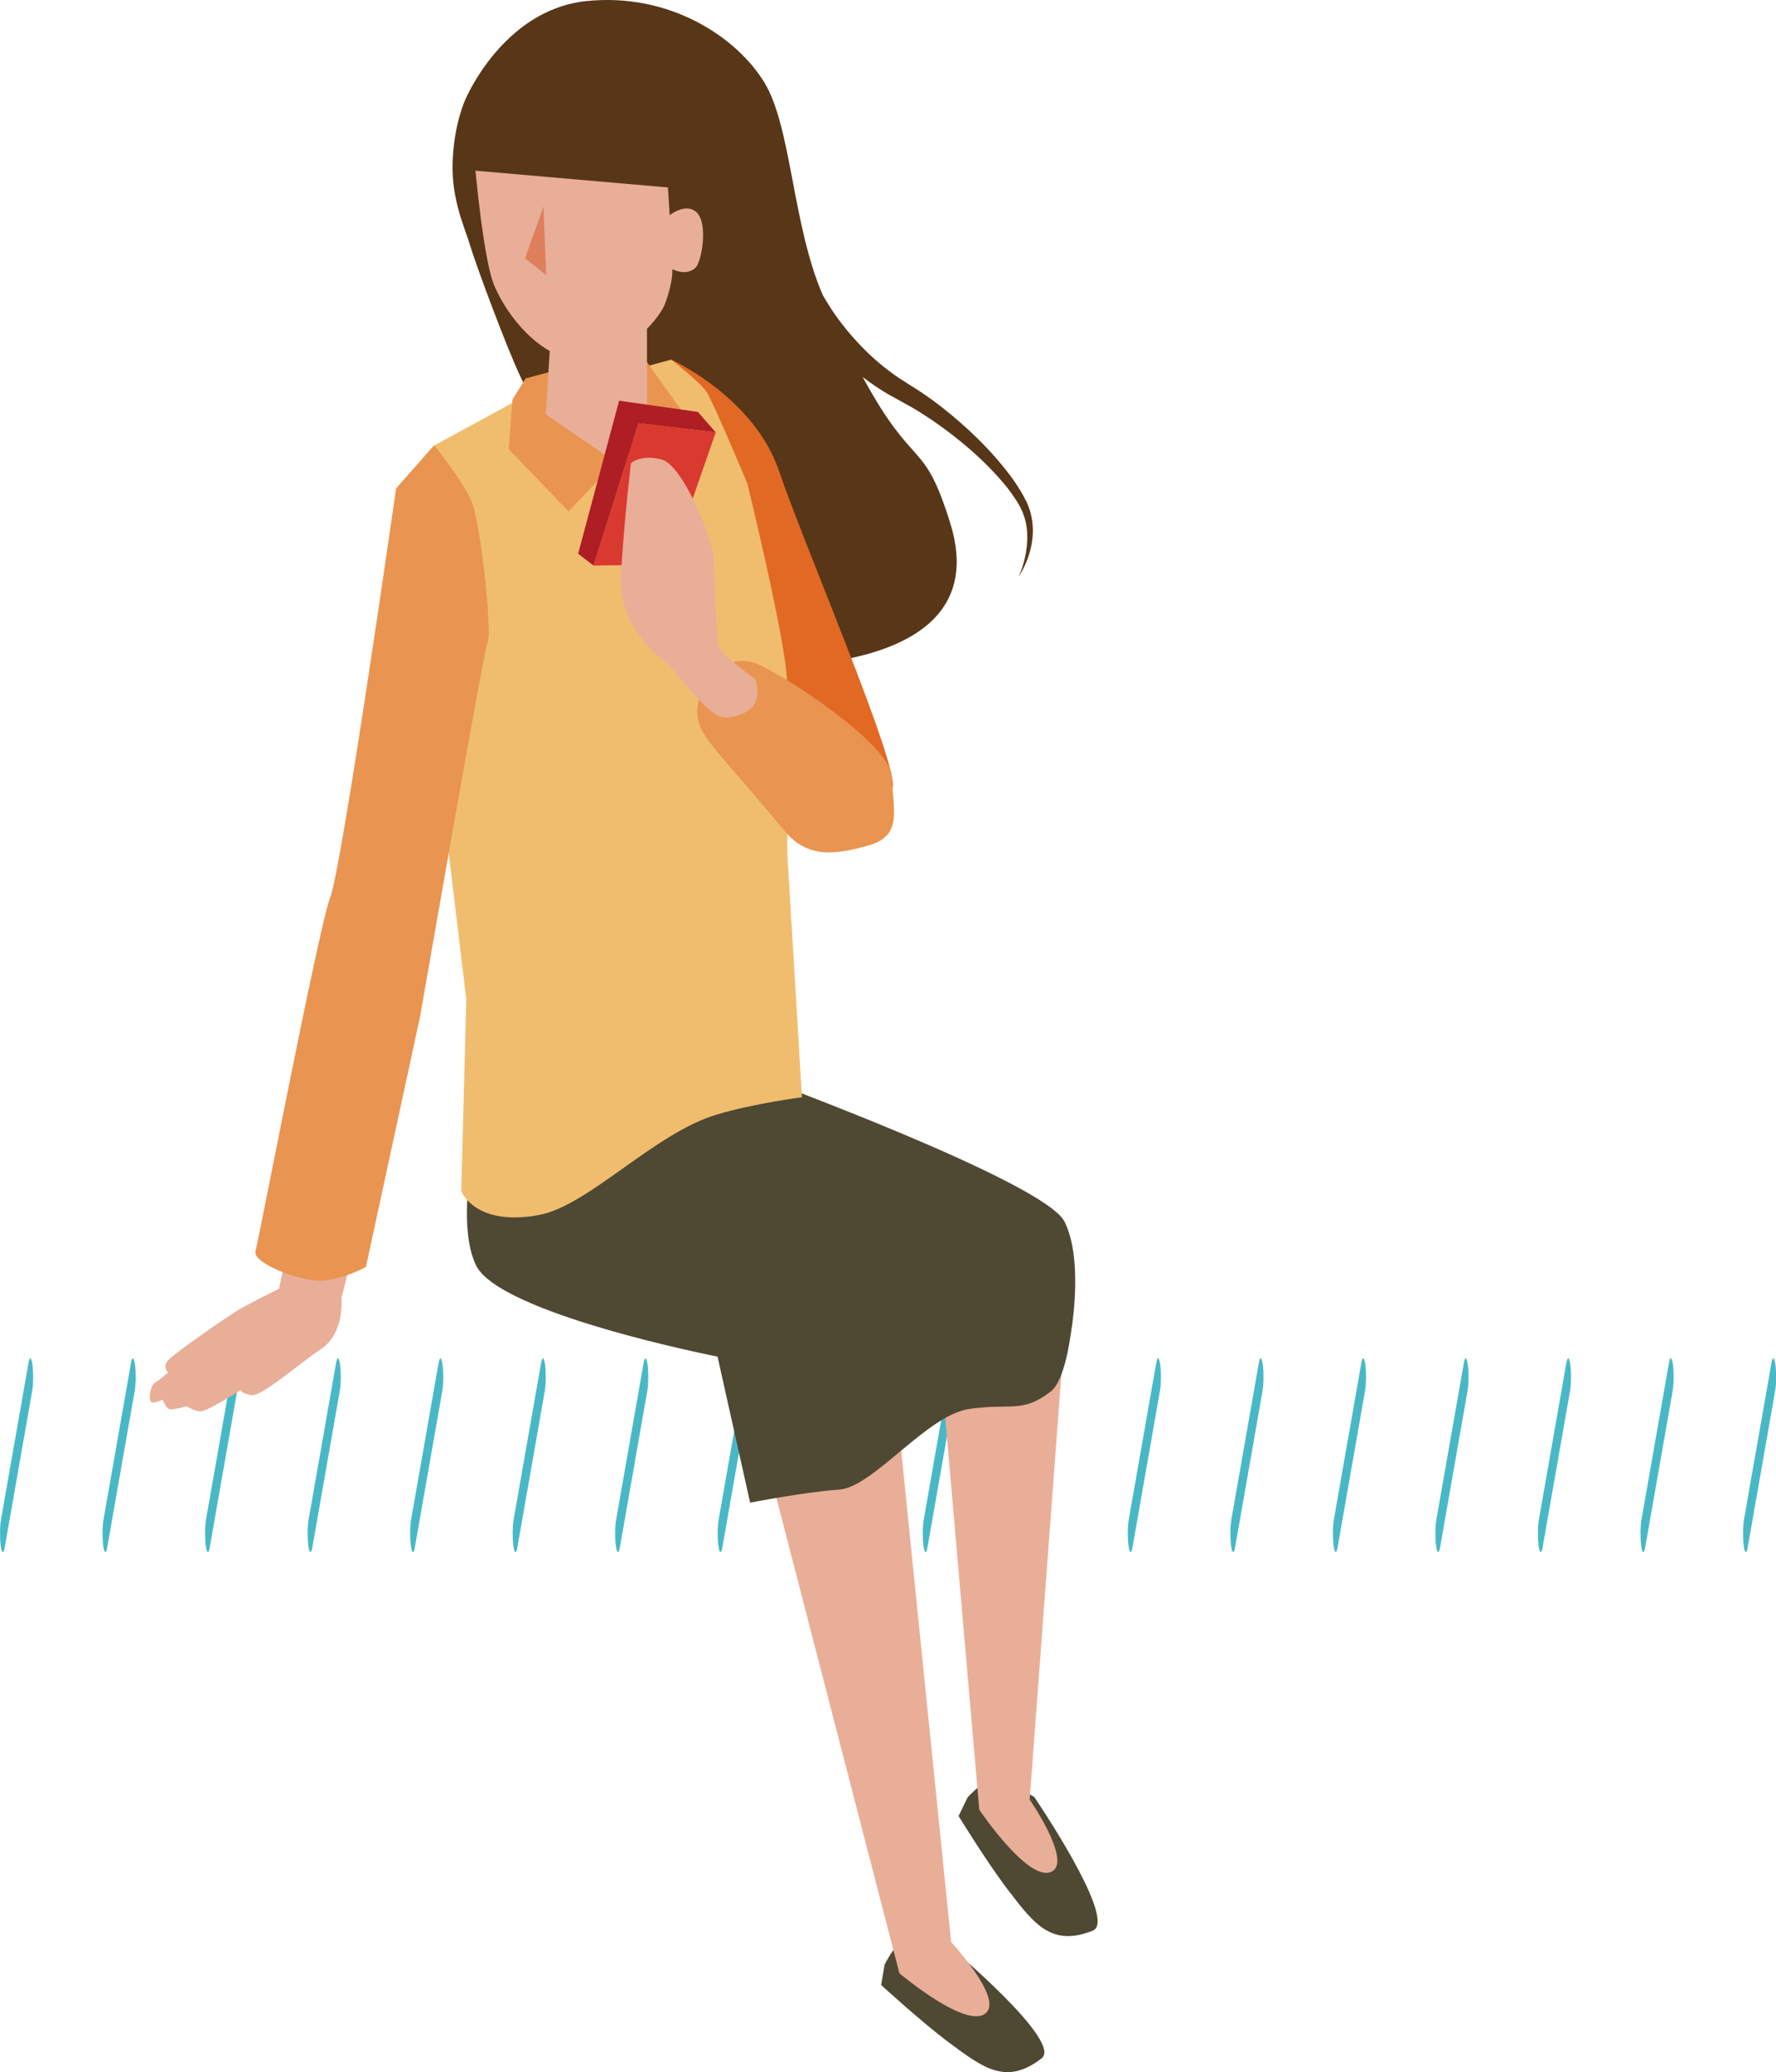 <?xml version="1.0" encoding="UTF-8"?><svg id="_レイヤー_2" xmlns="http://www.w3.org/2000/svg" viewBox="0 0 196.3 228.99"><defs><style>.cls-1{fill:#e9ae98;}.cls-2{fill:#4f4934;}.cls-3{fill:#da3930;}.cls-4{fill:#e99450;}.cls-5{fill:#f0bd6f;}.cls-6{fill:#df7f5c;}.cls-7{fill:#af1e24;}.cls-8{fill:#49b8c6;}.cls-9{fill:#e26924;}.cls-10{fill:#583618;}</style></defs><g id="_内容"><g><path class="cls-8" d="M.31,171.5c-.09,0-.17-.24-.23-.7-.11-.85-.1-2.13,.03-2.87l3.04-17.33c.13-.73,.32-.64,.44,.21,.11,.85,.1,2.13-.03,2.87l-3.04,17.33c-.06,.33-.13,.5-.2,.5Z"/><path class="cls-8" d="M11.64,171.5c-.09,0-.17-.24-.23-.7-.11-.85-.1-2.13,.03-2.87l3.04-17.33c.13-.73,.32-.64,.44,.21,.11,.85,.1,2.13-.03,2.87l-3.04,17.33c-.06,.33-.13,.5-.2,.5Z"/><path class="cls-8" d="M22.97,171.5c-.09,0-.17-.24-.23-.7-.11-.85-.1-2.13,.03-2.87l3.04-17.33c.13-.73,.32-.64,.44,.21,.11,.85,.1,2.13-.03,2.87l-3.04,17.33c-.06,.33-.13,.5-.2,.5Z"/><path class="cls-8" d="M34.31,171.5c-.09,0-.17-.24-.23-.7-.11-.85-.1-2.13,.03-2.87l3.04-17.33c.13-.73,.32-.64,.44,.21,.11,.85,.1,2.13-.03,2.87l-3.04,17.33c-.06,.33-.13,.5-.2,.5Z"/><path class="cls-8" d="M45.64,171.5c-.09,0-.17-.24-.23-.7-.11-.85-.1-2.13,.03-2.87l3.04-17.33c.13-.73,.32-.64,.44,.21,.11,.85,.1,2.13-.03,2.87l-3.04,17.33c-.06,.33-.13,.5-.2,.5Z"/><path class="cls-8" d="M56.97,171.5c-.09,0-.17-.24-.23-.7-.11-.85-.1-2.13,.03-2.87l3.04-17.33c.13-.73,.32-.64,.44,.21,.11,.85,.1,2.13-.03,2.87l-3.04,17.33c-.06,.33-.13,.5-.2,.5Z"/><path class="cls-8" d="M68.3,171.5c-.09,0-.17-.24-.23-.7-.11-.85-.1-2.13,.03-2.87l3.04-17.33c.13-.73,.32-.64,.44,.21,.11,.85,.1,2.13-.03,2.87l-3.04,17.33c-.06,.33-.13,.5-.2,.5Z"/><path class="cls-8" d="M79.63,171.5c-.09,0-.17-.24-.23-.7-.11-.85-.1-2.13,.03-2.87l3.04-17.33c.13-.73,.32-.64,.44,.21,.11,.85,.1,2.13-.03,2.87l-3.04,17.33c-.06,.33-.13,.5-.2,.5Z"/><path class="cls-8" d="M90.97,171.5c-.09,0-.17-.24-.23-.7-.11-.85-.1-2.13,.03-2.87l3.04-17.33c.13-.73,.32-.64,.44,.21,.11,.85,.1,2.13-.03,2.87l-3.04,17.33c-.06,.33-.13,.5-.2,.5Z"/><path class="cls-8" d="M102.3,171.5c-.09,0-.17-.24-.23-.7-.11-.85-.1-2.13,.03-2.87l3.04-17.33c.13-.73,.32-.64,.44,.21,.11,.85,.1,2.13-.03,2.87l-3.04,17.33c-.06,.33-.13,.5-.2,.5Z"/><path class="cls-8" d="M113.63,171.5c-.09,0-.17-.24-.23-.7-.11-.85-.1-2.13,.03-2.87l3.04-17.33c.13-.74,.32-.64,.44,.21,.11,.85,.1,2.13-.03,2.87l-3.04,17.33c-.06,.33-.13,.5-.2,.5Z"/><path class="cls-8" d="M124.96,171.5c-.09,0-.17-.24-.23-.7-.11-.85-.1-2.13,.03-2.87l3.04-17.33c.13-.74,.32-.64,.44,.21,.11,.85,.1,2.13-.03,2.87l-3.04,17.33c-.06,.33-.13,.5-.2,.5Z"/><path class="cls-8" d="M136.3,171.5c-.09,0-.17-.24-.23-.7-.11-.85-.1-2.13,.03-2.87l3.04-17.33c.13-.74,.32-.64,.44,.21,.11,.85,.1,2.13-.03,2.87l-3.04,17.33c-.06,.33-.13,.5-.2,.5Z"/><path class="cls-8" d="M147.63,171.5c-.09,0-.17-.24-.23-.7-.11-.85-.1-2.13,.03-2.87l3.04-17.33c.13-.74,.32-.64,.44,.21,.11,.85,.1,2.13-.03,2.87l-3.04,17.33c-.06,.33-.13,.5-.2,.5Z"/><path class="cls-8" d="M158.96,171.5c-.09,0-.17-.24-.23-.7-.11-.85-.1-2.13,.03-2.87l3.04-17.33c.13-.74,.32-.64,.44,.21,.11,.85,.1,2.13-.03,2.87l-3.04,17.33c-.06,.33-.13,.5-.2,.5Z"/><path class="cls-8" d="M170.29,171.5c-.09,0-.17-.24-.23-.7-.11-.85-.1-2.13,.03-2.87l3.04-17.33c.13-.74,.32-.64,.44,.21,.11,.85,.1,2.13-.03,2.87l-3.04,17.33c-.06,.33-.13,.5-.2,.5Z"/><path class="cls-8" d="M181.63,171.5c-.09,0-.17-.24-.23-.7-.11-.85-.1-2.13,.03-2.87l3.04-17.33c.13-.74,.32-.64,.44,.21,.11,.85,.1,2.13-.03,2.87l-3.04,17.33c-.06,.33-.13,.5-.2,.5Z"/><path class="cls-8" d="M192.96,171.5c-.09,0-.17-.24-.23-.7-.11-.85-.1-2.13,.03-2.87l3.04-17.33c.13-.74,.32-.64,.44,.21,.11,.85,.1,2.13-.03,2.87l-3.04,17.33c-.06,.33-.13,.5-.2,.5Z"/></g><g><path class="cls-1" d="M16.65,154.85c.23,.37,1.31-.19,1.31-.19,0,0,.42,.98,.79,1.07,.37,.09,1.87-.33,1.87-.33,0,0,.89,.56,1.59,.56s4.39-2.35,4.39-2.35c0,0,.06,.37,1.18,.56,1.12,.19,5.11-3.36,7.72-5.11,2.62-1.74,2.24-5.61,2.24-5.61l1.25-4.98-6.84-2.23-1.31,6.17s-3.22,1.59-4.49,2.34c-1.26,.75-7.06,4.77-7.76,5.56-.7,.79,0,1.35,0,1.35,0,0-1.17,.98-1.54,1.21-.37,.23-.65,1.59-.42,1.96Z"/><g><g><path class="cls-2" d="M115.13,227.46c2.39-1.87-10.26-12.43-10.26-12.43l-4.02-1.08s-1.43,.69-2.01,1.43c-.58,.74-1.06,1.7-1.06,1.7l-.39,2.27s4.55,4.18,7.61,6.44c3.61,2.67,6.22,4.72,10.13,1.66Z"/><path class="cls-1" d="M109.07,222.35c1.59-1.8-3.94-7.74-3.94-7.74l-6.1-60-14.76,4.95,15.14,58.49s7.71,6.51,9.66,4.3Z"/></g><g><path class="cls-2" d="M120.79,213.34c2.81-1.14-6.47-14.76-6.47-14.76l-3.57-2.14s-1.56,.28-2.32,.83c-.76,.55-1.48,1.34-1.48,1.34l-1,2.07s3.23,5.27,5.55,8.28c2.74,3.55,4.69,6.24,9.29,4.38Z"/><path class="cls-1" d="M103.86,149.52l4.38,50.46s5.63,8.37,8.11,6.78c2.02-1.3-2.54-7.9-2.54-7.9l3.63-48.73-13.58-.61Z"/></g><path class="cls-2" d="M79.31,149.92l3.6,16.13s6.04-1.18,9.83-1.44c3.8-.26,9.7-8.26,14.42-8.92,4.72-.66,5.79,.51,8.98-1.92,1.55-1.18,2.16-6.05,2.16-6.05,0,0,1.58-8.34-.65-12.74-2.23-4.4-34.11-16.07-34.11-16.07l-30.29,3.85s-3.21,11.67-.65,17.04c2.56,5.38,26.7,10.11,26.7,10.11Z"/></g><path class="cls-10" d="M114.15,58.33c-.03-.97-.26-1.96-.68-2.85-.42-.88-.94-1.69-1.48-2.48-2.25-3.09-5-5.74-8-8.09-.75-.58-1.53-1.14-2.33-1.67l-2.35-1.5c-1.48-1.01-2.85-2.17-4.09-3.45-1.24-1.29-2.37-2.67-3.35-4.16-.33-.5-.63-1.01-.93-1.52-3.37-7.76-3.45-18.6-6.47-23.52C81.41,4.09,74-.84,64.8,.12c-9.21,.97-13.35,10.85-13.35,10.85,0,0-1.25,2.59-1.42,6.85-.17,4.26,1.38,7.4,1.94,9.33,.57,1.93,3.95,11.1,5.6,14.57,4.5,9.48,3.76,4.56,10.6,16.77,5.36,9.56,11.2,15.04,11.2,15.04,0,0,31.46,2.9,25.66-15.72-2.98-9.58-3.88-5.48-9.68-16.15,.9,.69,1.83,1.33,2.81,1.9l2.46,1.36c.79,.45,1.56,.94,2.32,1.45,3.02,2.06,5.86,4.47,8.2,7.28,.57,.71,1.1,1.45,1.54,2.23,.42,.78,.71,1.62,.81,2.51,.2,1.78-.16,3.65-.9,5.36,.99-1.58,1.63-3.46,1.57-5.42Z"/><path class="cls-9" d="M92.67,91.26c2.49,1.84,5.24-1.7,5.98-4.2,.74-2.49-9.78-26.83-12.54-35-2.75-8.17-11.93-12.33-11.93-12.33,0,0-1.7,3.98-.77,6.6,.93,2.62,12.83,37.76,14.61,42.06,1.78,4.31,2.16,1.02,4.65,2.86Z"/><path class="cls-5" d="M86.98,75.16c-.16-4.5-4.37-21.71-4.37-21.71,0,0-3.83-9.17-4.56-10.22-.73-1.05-3.86-3.49-3.86-3.49l-17.35,4.67-8.85,4.82-.89,24.19,4.44,37.04-.56,21.15s1.48,3.97,8.6,2.65c5.46-1.01,12.73-9.03,19.62-11.09,4.13-1.24,9.44-1.92,9.44-1.92l-1.62-26.97s.12-14.6-.04-19.1Z"/><polygon class="cls-4" points="73.41 52.78 76.08 46.4 70.42 38.5 58.09 41.82 56.64 44.16 56.23 49.64 62.85 56.52 68.25 50.8 73.41 52.78"/><path class="cls-1" d="M76.89,29.56c.67-.64,1.42-4.92,.07-6.13-1.19-1.06-2.94,.35-2.94,.35l-.62-9.89s-7.22-4.89-12.24-6.17c-5.01-1.28-9.07,5.95-9.07,5.95,0,0,1.06,14.44,2.55,17.91,1.49,3.47,4.83,7.53,8.94,8.27,4.11,.74,9.1-3.96,9.98-6.42,.88-2.46,.75-3.69,.75-3.69,0,0,1.51,.85,2.58-.17Z"/><polygon class="cls-6" points="58.03 28.54 60.37 30.41 60.07 22.82 58.03 28.54"/><path class="cls-10" d="M74.87,9.81c-3.46-4.35-8.29-3.32-14.13-3.8-5.85-.47-9.33,7.3-9.52,8.19-.19,.88,.96,4.63,.96,4.63l22.87,1.99s1.06-9.46-.18-11.01Z"/><polygon class="cls-1" points="71.51 34.87 61.4 28.67 60.32 45.78 67.63 50.8 71.51 47.95 71.51 34.87"/><path class="cls-4" d="M96.02,93.42c3.83-1.08,2.66-4.03,2.55-7.6-.1-3.57-12.02-11.3-14.84-12.44s-4.62,.92-4.62,.92c0,0-2.92,2.64-1.77,5.87,.66,1.84,3.14,4.15,9.36,11.63,2.52,3.03,5.48,2.7,9.32,1.62Z"/><g><polygon class="cls-7" points="79.11 47.78 77.14 45.52 68.43 44.28 63.9 61.19 65.61 62.5 70.59 46.77 79.11 47.78"/><polygon class="cls-3" points="70.59 46.77 65.61 62.5 74.03 62.37 79.11 47.78 70.59 46.77"/></g><path class="cls-1" d="M78.19,78.25c.88,.69,1.56,1.6,3.96,.59,2.41-1.01,1.33-3.81,1.33-3.81,0,0-4.05-2.81-4.14-3.85-.15-1.62-.43-7.33-.43-9.34s-3.39-10.41-5.75-11.05c-2.36-.64-3.42,.4-3.42,.4,0,0-.71,5.75-1.1,12.19-.39,6.44,5.1,9.9,5.1,9.9,0,0,3.57,4.28,4.46,4.97Z"/><path class="cls-4" d="M40.44,140.02l6-27.73s6.98-40.22,7.47-41.4c.49-1.18-.79-13.08-1.77-15.44-.98-2.36-4.16-6.24-4.16-6.24l-4.2,4.76s-5.97,41.79-7.28,45.2c-1.31,3.41-7.87,37.76-8.26,39.07s4.72,3.28,7.08,3.28,5.11-1.51,5.11-1.51Z"/></g></g></svg>